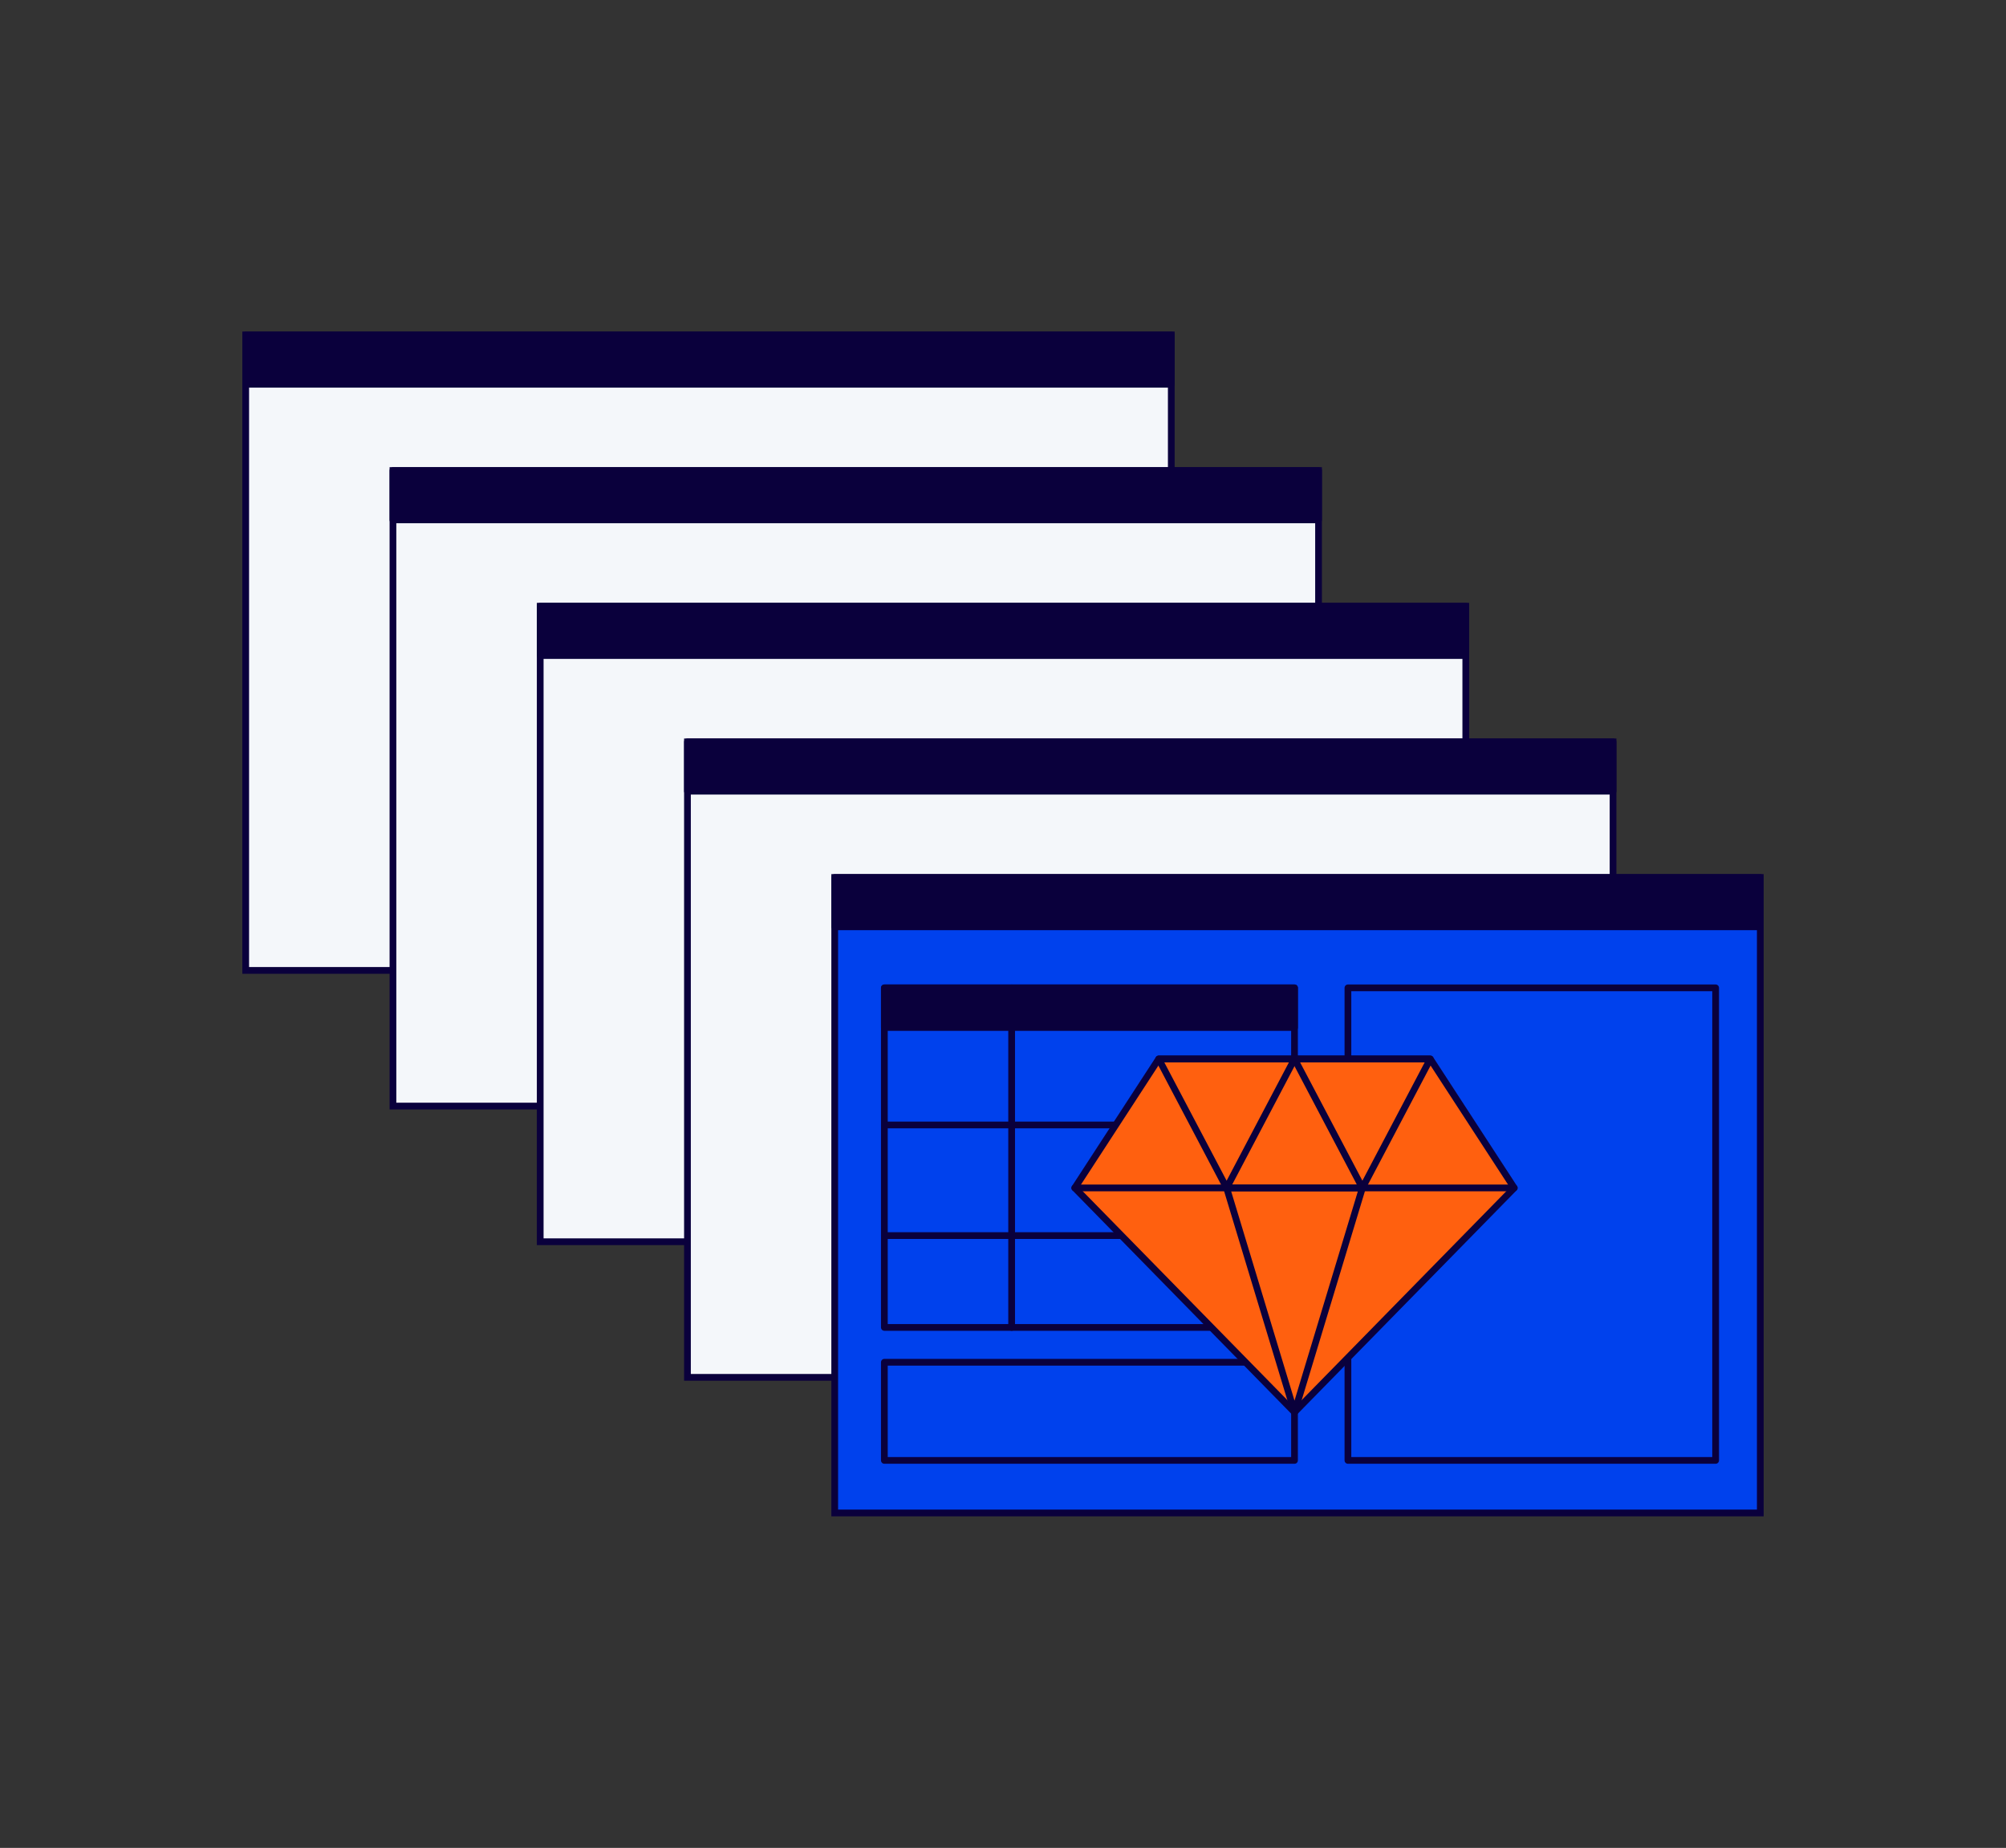 <?xml version="1.0" encoding="UTF-8"?> <svg xmlns="http://www.w3.org/2000/svg" id="Layer_1" viewBox="0 0 596 549"><rect x="0" y="0" width="596" height="549" fill="#333333" stroke="none"/><defs><style>.cls-1{fill:#0a003c;}.cls-1,.cls-2,.cls-3,.cls-4,.cls-5{stroke:#0a003c;stroke-linecap:round;stroke-width:2px;}.cls-1,.cls-4,.cls-5{stroke-linejoin:round;}.cls-2{fill:#f4f7fa;}.cls-2,.cls-3{stroke-miterlimit:10;}.cls-3{fill:#0041ed;}.cls-4{fill:#ff600f;}.cls-5{fill:none;}</style></defs><g><rect class="cls-2" x="73" y="99.5" width="275" height="188.81"></rect><rect class="cls-1" x="73" y="99.5" width="275" height="14.66"></rect></g><g><rect class="cls-2" x="116.75" y="139.8" width="275" height="188.81"></rect><rect class="cls-1" x="116.75" y="139.8" width="275" height="14.66"></rect></g><g><rect class="cls-2" x="160.5" y="180.1" width="275" height="188.81"></rect><rect class="cls-1" x="160.5" y="180.1" width="275" height="14.66"></rect></g><g><rect class="cls-2" x="204.25" y="220.4" width="275" height="188.81"></rect><rect class="cls-1" x="204.25" y="220.4" width="275" height="14.66"></rect></g><g><g><rect class="cls-3" x="248" y="260.69" width="275" height="188.81"></rect><rect class="cls-1" x="248" y="260.69" width="275" height="14.66"></rect></g><rect class="cls-1" x="262.75" y="293.49" width="121.86" height="11.78"></rect><rect class="cls-5" x="262.75" y="293.49" width="121.86" height="100.88"></rect><line class="cls-5" x1="262.75" y1="334.22" x2="384.61" y2="334.22"></line><line class="cls-5" x1="262.75" y1="367.09" x2="384.61" y2="367.09"></line><line class="cls-5" x1="300.57" y1="293.49" x2="300.57" y2="394.37"></line><rect class="cls-5" x="400.48" y="293.49" width="109.25" height="140.39"></rect><rect class="cls-5" x="262.75" y="404.72" width="121.86" height="29.16"></rect><g><polygon class="cls-4" points="384.61 419.57 449.89 352.93 424.95 314.61 344.26 314.61 319.33 352.93 384.61 419.57"></polygon><line class="cls-5" x1="319.33" y1="352.93" x2="449.89" y2="352.93"></line><polygon class="cls-5" points="364.44 352.93 384.61 314.61 344.26 314.61 364.44 352.93"></polygon><polygon class="cls-5" points="404.78 352.93 424.95 314.61 384.61 314.61 404.78 352.93"></polygon><polygon class="cls-5" points="384.61 419.57 404.78 352.93 364.44 352.93 384.61 419.57"></polygon></g></g></svg> 